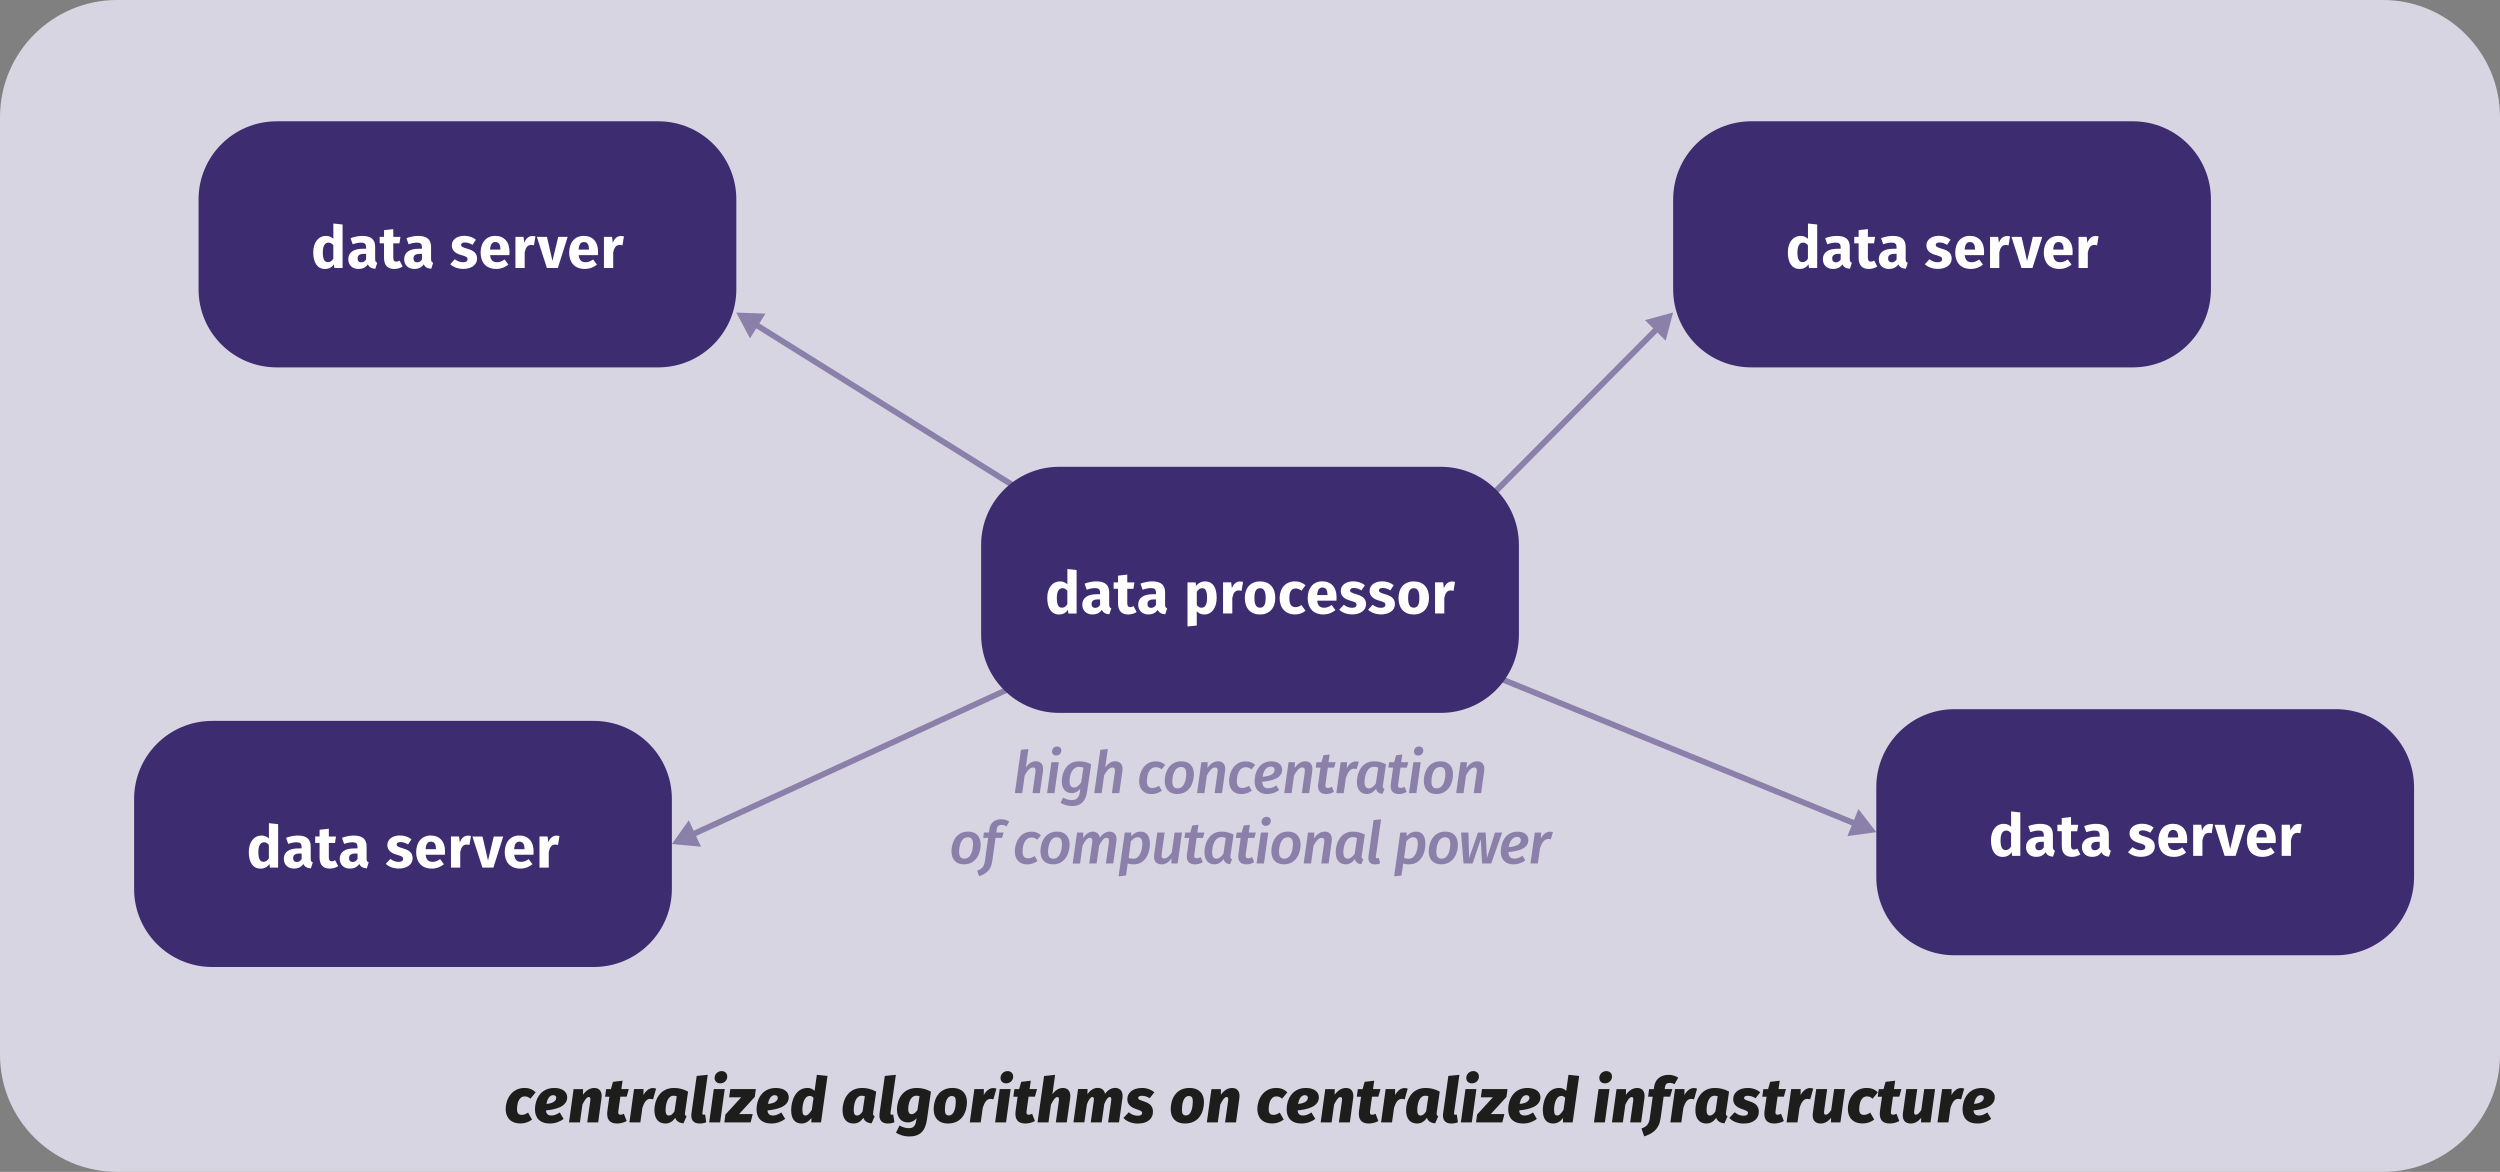 <?xml version="1.0" encoding="utf-8"?>
<!DOCTYPE svg PUBLIC "-//W3C//DTD SVG 1.1//EN" "http://www.w3.org/Graphics/SVG/1.1/DTD/svg11.dtd">
<svg version="1.1" xmlns="http://www.w3.org/2000/svg" width="640" height="300">
<rect width="100%" height="100%" fill="#808080" stroke="none"/>
<g>
	<path fill="#D8D5E2" d="M0,270c0,16.57,13.43,30,30,30h580c16.57,0,30-13.43,30-30V30c0-16.57-13.43-30-30-30H30
		C13.43,0,0,13.43,0,30V270z"/>
</g>
<g>
	<path fill="#1D1D1B" d="M137.12,279.65l-1.34,1.62c-0.46-0.43-0.91-0.59-1.44-0.59c-1.6,0-1.98,1.95-1.98,3.31
		c0,1.11,0.5,1.42,1.23,1.42c0.56,0,0.99-0.21,1.6-0.58l1.01,1.79c-0.85,0.62-1.81,0.99-2.99,0.99c-2.4,0-3.76-1.46-3.76-3.71
		c0-2.21,1.34-5.39,4.88-5.39C135.46,278.51,136.42,278.91,137.12,279.65z"/>
	<path fill="#1D1D1B" d="M139.76,284.26c0.06,0.99,0.64,1.31,1.39,1.31c0.72,0,1.34-0.26,2.15-0.78l0.99,1.66
		c-0.94,0.67-2.11,1.17-3.51,1.17c-2.61,0-3.83-1.47-3.83-3.63c0-2.32,1.26-5.47,4.95-5.47c2.15,0,3.3,1.04,3.3,2.38
		C145.2,283.28,142.34,284.02,139.76,284.26z M142.39,281.08c0-0.4-0.18-0.72-0.77-0.72c-1.02,0-1.52,1.12-1.74,2.24
		C141.91,282.47,142.39,281.57,142.39,281.08z"/>
	<path fill="#1D1D1B" d="M153.99,281.11l-0.86,6.23h-2.8l0.78-5.54c0.11-0.77-0.08-0.96-0.38-0.96c-0.51,0-1.06,0.74-1.63,1.94
		l-0.64,4.56h-2.8l1.18-8.53h2.43l-0.02,1.46c0.69-1.06,1.76-1.75,2.88-1.75C153.47,278.51,154.21,279.47,153.99,281.11z"/>
	<path fill="#1D1D1B" d="M159.71,285.12l0.72,1.86c-0.74,0.43-1.71,0.64-2.46,0.64c-1.98,0-2.77-1.15-2.48-3.28l0.51-3.58h-1.09
		l0.26-1.95h1.22l0.53-1.86l2.45-0.29l-0.3,2.14h1.9l-0.54,1.95h-1.62l-0.5,3.58c-0.13,0.82,0.08,1.04,0.51,1.04
		C159.11,285.38,159.39,285.3,159.71,285.12z"/>
	<path fill="#1D1D1B" d="M167.96,278.69l-0.78,2.75c-0.27-0.08-0.48-0.13-0.74-0.13c-1.04,0-1.55,1.01-1.98,2.26l-0.53,3.76h-2.8
		l1.18-8.53h2.43l-0.02,1.55c0.56-1.12,1.52-1.81,2.38-1.81C167.46,278.55,167.7,278.59,167.96,278.69z"/>
	<path fill="#1D1D1B" d="M176.15,279.46l-0.77,5.28c-0.02,0.14-0.03,0.26-0.03,0.37c0,0.37,0.13,0.53,0.42,0.64l-0.8,1.82
		c-0.98-0.06-1.82-0.5-2.11-1.41c-0.58,0.85-1.38,1.46-2.51,1.46c-1.87,0-2.82-1.33-2.82-3.42c0-2.46,1.31-5.68,4.99-5.68
		C173.68,278.51,174.98,278.79,176.15,279.46z M170.4,284.2c0,1.12,0.38,1.38,0.85,1.38c0.5,0,0.98-0.38,1.41-1.07l0.58-3.87
		c-0.29-0.1-0.5-0.13-0.82-0.13C170.91,280.5,170.4,282.61,170.4,284.2z"/>
	<path fill="#1D1D1B" d="M179.82,284.8c-0.06,0.46,0.08,0.58,0.32,0.58c0.11,0,0.24-0.03,0.37-0.06l0.29,1.98
		c-0.46,0.21-1.12,0.32-1.71,0.32c-1.54,0-2.32-0.91-2.08-2.62l1.34-9.56l2.83-0.29L179.82,284.8z"/>
	<path fill="#1D1D1B" d="M184.35,287.33h-2.8l1.18-8.53h2.8L184.35,287.33z M186.16,275.84c-0.11,0.85-0.86,1.5-1.79,1.5
		c-0.96,0-1.54-0.7-1.42-1.62c0.13-0.86,0.86-1.52,1.79-1.52C185.71,274.21,186.27,274.91,186.16,275.84z"/>
	<path fill="#1D1D1B" d="M193.23,280.8l-4.02,4.4h3.49l-0.54,2.13h-6.72l0.26-2l4.05-4.42h-3.09l0.3-2.11h6.53L193.23,280.8z"/>
	<path fill="#1D1D1B" d="M196.48,284.26c0.06,0.99,0.64,1.31,1.39,1.31c0.72,0,1.34-0.26,2.15-0.78l0.99,1.66
		c-0.94,0.67-2.11,1.17-3.51,1.17c-2.61,0-3.83-1.47-3.83-3.63c0-2.32,1.26-5.47,4.95-5.47c2.15,0,3.3,1.04,3.3,2.38
		C201.92,283.28,199.06,284.02,196.48,284.26z M199.1,281.08c0-0.4-0.18-0.72-0.77-0.72c-1.02,0-1.52,1.12-1.74,2.24
		C198.62,282.47,199.1,281.57,199.1,281.08z"/>
	<path fill="#1D1D1B" d="M211.84,275.44l-1.66,11.89h-2.48l0.02-1.15c-0.53,0.75-1.34,1.44-2.51,1.44c-1.82,0-2.67-1.3-2.67-3.44
		c0-2.35,1.09-5.67,4.21-5.67c0.7,0,1.34,0.29,1.78,0.75l0.58-4.11L211.84,275.44z M205.41,284.18c0,1.12,0.35,1.39,0.8,1.39
		c0.61,0,1.17-0.72,1.62-1.46l0.43-3.04c-0.27-0.35-0.54-0.51-0.99-0.51C205.81,280.56,205.41,282.84,205.41,284.18z"/>
	<path fill="#1D1D1B" d="M224.31,279.46l-0.77,5.28c-0.02,0.14-0.03,0.26-0.03,0.37c0,0.37,0.13,0.53,0.42,0.64l-0.8,1.82
		c-0.98-0.06-1.82-0.5-2.11-1.41c-0.58,0.85-1.38,1.46-2.51,1.46c-1.87,0-2.82-1.33-2.82-3.42c0-2.46,1.31-5.68,4.99-5.68
		C221.84,278.51,223.14,278.79,224.31,279.46z M218.56,284.2c0,1.12,0.38,1.38,0.85,1.38c0.5,0,0.98-0.38,1.41-1.07l0.58-3.87
		c-0.29-0.1-0.5-0.13-0.82-0.13C219.07,280.5,218.56,282.61,218.56,284.2z"/>
	<path fill="#1D1D1B" d="M227.98,284.8c-0.06,0.46,0.08,0.58,0.32,0.58c0.11,0,0.24-0.03,0.37-0.06l0.29,1.98
		c-0.46,0.21-1.12,0.32-1.71,0.32c-1.54,0-2.32-0.91-2.08-2.62l1.34-9.56l2.83-0.29L227.98,284.8z"/>
	<path fill="#1D1D1B" d="M238.32,279.46l-1.01,7.09c-0.45,3.07-1.78,4.39-4.67,4.39c-1.06,0-2.32-0.37-3.27-0.98l0.91-1.82
		c0.88,0.48,1.65,0.67,2.34,0.67c0.86,0,1.68-0.26,1.9-1.78l0.13-0.75c-0.54,0.62-1.3,1.06-2.21,1.06c-1.86,0-2.82-1.36-2.82-3.35
		c0-2.3,1.31-5.47,5.06-5.47C235.86,278.51,237.15,278.79,238.32,279.46z M232.51,283.91c0,1.07,0.43,1.33,0.88,1.33
		c0.53,0,1.02-0.42,1.47-1.04l0.54-3.57c-0.29-0.1-0.5-0.13-0.8-0.13C233.02,280.5,232.51,282.56,232.51,283.91z"/>
	<path fill="#1D1D1B" d="M247.54,282.16c-0.02,2.45-1.2,5.46-4.87,5.46c-2.31,0-3.65-1.36-3.65-3.65c0-2.46,1.2-5.46,4.85-5.46
		C246.19,278.51,247.55,279.92,247.54,282.16z M241.89,284.13c0,1.02,0.32,1.42,1.01,1.42c1.52,0,1.76-2.35,1.78-3.55
		c0.02-1.01-0.32-1.42-1.01-1.42C242.14,280.58,241.89,282.93,241.89,284.13z"/>
	<path fill="#1D1D1B" d="M255.09,278.69l-0.78,2.75c-0.27-0.08-0.48-0.13-0.74-0.13c-1.04,0-1.55,1.01-1.98,2.26l-0.53,3.76h-2.8
		l1.18-8.53h2.43l-0.02,1.55c0.56-1.12,1.52-1.81,2.38-1.81C254.59,278.55,254.83,278.59,255.09,278.69z"/>
	<path fill="#1D1D1B" d="M257.55,287.33h-2.8l1.18-8.53h2.8L257.55,287.33z M259.36,275.84c-0.11,0.85-0.86,1.5-1.79,1.5
		c-0.96,0-1.54-0.7-1.42-1.62c0.13-0.86,0.86-1.52,1.79-1.52C258.91,274.21,259.47,274.91,259.36,275.84z"/>
	<path fill="#1D1D1B" d="M264.22,285.12l0.72,1.86c-0.74,0.43-1.71,0.64-2.46,0.64c-1.98,0-2.77-1.15-2.48-3.28l0.51-3.58h-1.09
		l0.26-1.95h1.22l0.53-1.86l2.45-0.29l-0.3,2.14h1.9l-0.54,1.95h-1.62l-0.5,3.58c-0.13,0.82,0.08,1.04,0.51,1.04
		C263.62,285.38,263.9,285.3,264.22,285.12z"/>
	<path fill="#1D1D1B" d="M273.97,281.11l-0.88,6.23h-2.8l0.78-5.54c0.11-0.77-0.08-0.96-0.37-0.96c-0.53,0-1.06,0.74-1.65,1.94
		l-0.64,4.56h-2.8l1.67-11.89l2.83-0.29l-0.7,5.03c0.58-0.99,1.6-1.67,2.69-1.67C273.44,278.51,274.19,279.47,273.97,281.11z"/>
	<path fill="#1D1D1B" d="M287.35,281.09l-0.88,6.24h-2.79l0.78-5.54c0.11-0.78-0.08-0.96-0.35-0.96c-0.48,0-0.96,0.69-1.42,1.81
		l-0.66,4.69h-2.8l0.78-5.54c0.11-0.78-0.1-0.96-0.38-0.96c-0.43,0-0.96,0.72-1.39,1.9l-0.64,4.59h-2.8l1.18-8.53h2.43l-0.02,1.33
		c0.66-1.01,1.6-1.62,2.62-1.62c1.01,0,1.7,0.54,1.87,1.52c0.66-0.93,1.63-1.52,2.58-1.52
		C286.82,278.51,287.57,279.47,287.35,281.09z"/>
	<path fill="#1D1D1B" d="M295.52,279.62l-1.2,1.52c-0.61-0.4-1.34-0.62-1.98-0.62c-0.67,0-0.96,0.22-0.96,0.56
		c0,0.37,0.27,0.48,1.62,0.93c1.39,0.46,2.16,1.25,2.16,2.59c0,1.49-1.02,3.03-3.91,3.03c-1.52,0-2.9-0.59-3.65-1.44l1.38-1.46
		c0.56,0.5,1.31,0.9,2.29,0.9c0.69,0,1.12-0.26,1.12-0.69c0-0.45-0.3-0.59-1.65-1.06c-1.42-0.5-2.14-1.23-2.14-2.53
		c0-1.54,1.33-2.83,3.73-2.83C293.62,278.51,294.74,278.96,295.52,279.62z"/>
	<path fill="#1D1D1B" d="M308.22,282.16c-0.02,2.45-1.2,5.46-4.87,5.46c-2.3,0-3.65-1.36-3.65-3.65c0-2.46,1.2-5.46,4.85-5.46
		C306.88,278.51,308.24,279.92,308.22,282.16z M302.57,284.13c0,1.02,0.32,1.42,1.01,1.42c1.52,0,1.76-2.35,1.78-3.55
		c0.02-1.01-0.32-1.42-1.01-1.42C302.83,280.58,302.57,282.93,302.57,284.13z"/>
	<path fill="#1D1D1B" d="M317.28,281.11l-0.86,6.23h-2.8l0.78-5.54c0.11-0.77-0.08-0.96-0.38-0.96c-0.51,0-1.06,0.74-1.63,1.94
		l-0.64,4.56h-2.8l1.18-8.53h2.43l-0.02,1.46c0.69-1.06,1.76-1.75,2.88-1.75C316.77,278.51,317.5,279.47,317.28,281.11z"/>
	<path fill="#1D1D1B" d="M329.55,279.65l-1.34,1.62c-0.46-0.43-0.91-0.59-1.44-0.59c-1.6,0-1.98,1.95-1.98,3.31
		c0,1.11,0.5,1.42,1.23,1.42c0.56,0,0.99-0.21,1.6-0.58l1.01,1.79c-0.85,0.62-1.81,0.99-2.99,0.99c-2.4,0-3.76-1.46-3.76-3.71
		c0-2.21,1.34-5.39,4.88-5.39C327.89,278.51,328.85,278.91,329.55,279.65z"/>
	<path fill="#1D1D1B" d="M332.19,284.26c0.06,0.99,0.64,1.31,1.39,1.31c0.72,0,1.34-0.26,2.15-0.78l0.99,1.66
		c-0.94,0.67-2.11,1.17-3.51,1.17c-2.61,0-3.83-1.47-3.83-3.63c0-2.32,1.26-5.47,4.95-5.47c2.14,0,3.3,1.04,3.3,2.38
		C337.63,283.28,334.77,284.02,332.19,284.26z M334.81,281.08c0-0.4-0.18-0.72-0.77-0.72c-1.02,0-1.52,1.12-1.74,2.24
		C334.33,282.47,334.81,281.57,334.81,281.08z"/>
	<path fill="#1D1D1B" d="M346.42,281.11l-0.86,6.23h-2.8l0.78-5.54c0.11-0.77-0.08-0.96-0.38-0.96c-0.51,0-1.06,0.74-1.63,1.94
		l-0.64,4.56h-2.8l1.18-8.53h2.43l-0.02,1.46c0.69-1.06,1.76-1.75,2.88-1.75C345.9,278.51,346.64,279.47,346.42,281.11z"/>
	<path fill="#1D1D1B" d="M352.14,285.12l0.72,1.86c-0.74,0.43-1.71,0.64-2.46,0.64c-1.98,0-2.77-1.15-2.48-3.28l0.51-3.58h-1.09
		l0.26-1.95h1.22l0.53-1.86l2.45-0.29l-0.3,2.14h1.9l-0.54,1.95h-1.62l-0.5,3.58c-0.13,0.82,0.08,1.04,0.51,1.04
		C351.53,285.38,351.82,285.3,352.14,285.12z"/>
	<path fill="#1D1D1B" d="M360.38,278.69l-0.78,2.75c-0.27-0.08-0.48-0.13-0.74-0.13c-1.04,0-1.55,1.01-1.98,2.26l-0.53,3.76h-2.8
		l1.18-8.53h2.43l-0.02,1.55c0.56-1.12,1.52-1.81,2.39-1.81C359.89,278.55,360.13,278.59,360.38,278.69z"/>
	<path fill="#1D1D1B" d="M368.58,279.46l-0.77,5.28c-0.02,0.14-0.03,0.26-0.03,0.37c0,0.37,0.13,0.53,0.42,0.64l-0.8,1.82
		c-0.98-0.06-1.83-0.5-2.11-1.41c-0.58,0.85-1.38,1.46-2.51,1.46c-1.87,0-2.82-1.33-2.82-3.42c0-2.46,1.31-5.68,4.99-5.68
		C366.11,278.51,367.41,278.79,368.58,279.46z M362.83,284.2c0,1.12,0.38,1.38,0.85,1.38c0.5,0,0.98-0.38,1.41-1.07l0.58-3.87
		c-0.29-0.1-0.5-0.13-0.82-0.13C363.34,280.5,362.83,282.61,362.83,284.2z"/>
	<path fill="#1D1D1B" d="M372.25,284.8c-0.06,0.46,0.08,0.58,0.32,0.58c0.11,0,0.24-0.03,0.37-0.06l0.29,1.98
		c-0.46,0.21-1.12,0.32-1.71,0.32c-1.54,0-2.32-0.91-2.08-2.62l1.34-9.56l2.83-0.29L372.25,284.8z"/>
	<path fill="#1D1D1B" d="M376.78,287.33h-2.8l1.18-8.53h2.8L376.78,287.33z M378.59,275.84c-0.11,0.85-0.86,1.5-1.79,1.5
		c-0.96,0-1.54-0.7-1.42-1.62c0.13-0.86,0.87-1.52,1.79-1.52C378.14,274.21,378.7,274.91,378.59,275.84z"/>
	<path fill="#1D1D1B" d="M385.66,280.8l-4.02,4.4h3.49l-0.54,2.13h-6.72l0.26-2l4.05-4.42h-3.09l0.3-2.11h6.53L385.66,280.8z"/>
	<path fill="#1D1D1B" d="M388.91,284.26c0.06,0.99,0.64,1.31,1.39,1.31c0.72,0,1.34-0.26,2.15-0.78l0.99,1.66
		c-0.94,0.67-2.11,1.17-3.51,1.17c-2.61,0-3.83-1.47-3.83-3.63c0-2.32,1.26-5.47,4.95-5.47c2.14,0,3.3,1.04,3.3,2.38
		C394.35,283.28,391.49,284.02,388.91,284.26z M391.53,281.08c0-0.4-0.18-0.72-0.77-0.72c-1.02,0-1.52,1.12-1.74,2.24
		C391.05,282.47,391.53,281.57,391.53,281.08z"/>
	<path fill="#1D1D1B" d="M404.27,275.44l-1.67,11.89h-2.48l0.02-1.15c-0.53,0.75-1.34,1.44-2.51,1.44c-1.83,0-2.67-1.3-2.67-3.44
		c0-2.35,1.09-5.67,4.21-5.67c0.7,0,1.34,0.29,1.78,0.75l0.58-4.11L404.27,275.44z M397.84,284.18c0,1.12,0.35,1.39,0.8,1.39
		c0.61,0,1.17-0.72,1.62-1.46l0.43-3.04c-0.27-0.35-0.54-0.51-0.99-0.51C398.24,280.56,397.84,282.84,397.84,284.18z"/>
	<path fill="#1D1D1B" d="M410.85,287.33h-2.8l1.18-8.53h2.8L410.85,287.33z M412.65,275.84c-0.11,0.85-0.86,1.5-1.79,1.5
		c-0.96,0-1.54-0.7-1.42-1.62c0.13-0.86,0.87-1.52,1.79-1.52C412.21,274.21,412.77,274.91,412.65,275.84z"/>
	<path fill="#1D1D1B" d="M420.98,281.11l-0.86,6.23h-2.8l0.78-5.54c0.11-0.77-0.08-0.96-0.38-0.96c-0.51,0-1.06,0.74-1.63,1.94
		l-0.64,4.56h-2.8l1.18-8.53h2.43l-0.02,1.46c0.69-1.06,1.76-1.75,2.88-1.75C420.46,278.51,421.2,279.47,420.98,281.11z"/>
	<path fill="#1D1D1B" d="M426.22,278.34l-0.06,0.46h1.97l-0.58,1.95h-1.66l-0.77,5.51c-0.4,2.9-2.1,3.95-4.21,4.66l-0.69-2.03
		c1.23-0.45,1.89-1.02,2.1-2.5l0.77-5.63h-1.18l0.26-1.95h1.2l0.1-0.64c0.22-1.7,1.49-3.01,3.68-3.01c1.07,0,1.92,0.34,2.48,0.72
		l-0.96,1.68c-0.43-0.26-0.91-0.34-1.26-0.34C426.72,277.22,426.33,277.54,426.22,278.34z"/>
	<path fill="#1D1D1B" d="M434.45,278.69l-0.78,2.75c-0.27-0.08-0.48-0.13-0.74-0.13c-1.04,0-1.55,1.01-1.98,2.26l-0.53,3.76h-2.8
		l1.18-8.53h2.43l-0.02,1.55c0.56-1.12,1.52-1.81,2.39-1.81C433.95,278.55,434.19,278.59,434.45,278.69z"/>
	<path fill="#1D1D1B" d="M442.64,279.46l-0.77,5.28c-0.02,0.14-0.03,0.26-0.03,0.37c0,0.37,0.13,0.53,0.42,0.64l-0.8,1.82
		c-0.98-0.06-1.83-0.5-2.11-1.41c-0.58,0.85-1.38,1.46-2.51,1.46c-1.87,0-2.82-1.33-2.82-3.42c0-2.46,1.31-5.68,4.99-5.68
		C440.17,278.51,441.47,278.79,442.64,279.46z M436.89,284.2c0,1.12,0.38,1.38,0.85,1.38c0.5,0,0.98-0.38,1.41-1.07l0.58-3.87
		c-0.29-0.1-0.5-0.13-0.82-0.13C437.4,280.5,436.89,282.61,436.89,284.2z"/>
	<path fill="#1D1D1B" d="M450.62,279.62l-1.2,1.52c-0.61-0.4-1.34-0.62-1.98-0.62c-0.67,0-0.96,0.22-0.96,0.56
		c0,0.37,0.27,0.48,1.62,0.93c1.39,0.46,2.16,1.25,2.16,2.59c0,1.49-1.02,3.03-3.91,3.03c-1.52,0-2.9-0.59-3.65-1.44l1.38-1.46
		c0.56,0.5,1.31,0.9,2.29,0.9c0.69,0,1.12-0.26,1.12-0.69c0-0.45-0.3-0.59-1.65-1.06c-1.42-0.5-2.14-1.23-2.14-2.53
		c0-1.54,1.33-2.83,3.73-2.83C448.72,278.51,449.84,278.96,450.62,279.62z"/>
	<path fill="#1D1D1B" d="M455.95,285.12l0.72,1.86c-0.74,0.43-1.71,0.64-2.46,0.64c-1.98,0-2.77-1.15-2.48-3.28l0.51-3.58h-1.09
		l0.26-1.95h1.22l0.53-1.86l2.45-0.29l-0.3,2.14h1.9l-0.54,1.95h-1.62l-0.5,3.58c-0.13,0.82,0.08,1.04,0.51,1.04
		C455.34,285.38,455.63,285.3,455.95,285.12z"/>
	<path fill="#1D1D1B" d="M464.19,278.69l-0.78,2.75c-0.27-0.08-0.48-0.13-0.74-0.13c-1.04,0-1.55,1.01-1.98,2.26l-0.53,3.76h-2.8
		l1.18-8.53h2.43l-0.02,1.55c0.56-1.12,1.52-1.81,2.39-1.81C463.69,278.55,463.93,278.59,464.19,278.69z"/>
	<path fill="#1D1D1B" d="M471.15,287.33h-2.43l0.05-1.17c-0.72,0.88-1.6,1.46-2.66,1.46c-1.63,0-2.24-1.07-2.02-2.71l0.86-6.11h2.8
		l-0.77,5.6c-0.11,0.77,0.08,0.96,0.45,0.96c0.46,0,0.94-0.53,1.36-1.2l0.75-5.36h2.79L471.15,287.33z"/>
	<path fill="#1D1D1B" d="M480.72,279.65l-1.34,1.62c-0.46-0.43-0.91-0.59-1.44-0.59c-1.6,0-1.98,1.95-1.98,3.31
		c0,1.11,0.5,1.42,1.23,1.42c0.56,0,0.99-0.21,1.6-0.58l1.01,1.79c-0.85,0.62-1.81,0.99-2.99,0.99c-2.4,0-3.76-1.46-3.76-3.71
		c0-2.21,1.34-5.39,4.88-5.39C479.05,278.51,480.01,278.91,480.72,279.65z"/>
	<path fill="#1D1D1B" d="M485.5,285.12l0.72,1.86c-0.74,0.43-1.71,0.64-2.46,0.64c-1.98,0-2.77-1.15-2.48-3.28l0.51-3.58h-1.09
		l0.26-1.95h1.22l0.53-1.86l2.45-0.29l-0.3,2.14h1.9l-0.54,1.95h-1.62l-0.5,3.58c-0.13,0.82,0.08,1.04,0.51,1.04
		C484.89,285.38,485.18,285.3,485.5,285.12z"/>
	<path fill="#1D1D1B" d="M494.21,287.33h-2.43l0.05-1.17c-0.72,0.88-1.6,1.46-2.66,1.46c-1.63,0-2.24-1.07-2.02-2.71l0.86-6.11h2.8
		l-0.77,5.6c-0.11,0.77,0.08,0.96,0.45,0.96c0.46,0,0.94-0.53,1.36-1.2l0.75-5.36h2.78L494.21,287.33z"/>
	<path fill="#1D1D1B" d="M502.83,278.69l-0.78,2.75c-0.27-0.08-0.48-0.13-0.74-0.13c-1.04,0-1.55,1.01-1.98,2.26l-0.53,3.76h-2.8
		l1.18-8.53h2.43l-0.02,1.55c0.56-1.12,1.52-1.81,2.39-1.81C502.33,278.55,502.57,278.59,502.83,278.69z"/>
	<path fill="#1D1D1B" d="M505.23,284.26c0.06,0.99,0.64,1.31,1.39,1.31c0.72,0,1.34-0.26,2.14-0.78l0.99,1.66
		c-0.94,0.67-2.11,1.17-3.51,1.17c-2.61,0-3.83-1.47-3.83-3.63c0-2.32,1.26-5.47,4.95-5.47c2.14,0,3.3,1.04,3.3,2.38
		C510.67,283.28,507.8,284.02,505.23,284.26z M507.85,281.08c0-0.4-0.18-0.72-0.77-0.72c-1.02,0-1.52,1.12-1.74,2.24
		C507.37,282.47,507.85,281.57,507.85,281.08z"/>
</g>
<g id="incompatible_server_1_">
</g>
<g id="incompatible_server_2_">
</g>
<g id="incompatible_server">
</g>
<g>
	<g>
		<line fill="none" stroke="#8B80A9" stroke-width="1.5" stroke-miterlimit="10" x1="265.33" y1="128" x2="193.06" y2="82.85"/>
		<g>
			<polygon fill="#8B80A9" points="195.96,80.28 188.49,80.02 192,86.62 			"/>
		</g>
	</g>
</g>
<g>
	<g>
		<line fill="none" stroke="#8B80A9" stroke-width="1.5" stroke-miterlimit="10" x1="267" y1="172.33" x2="176.89" y2="213.8"/>
		<g>
			<polygon fill="#8B80A9" points="176.33,209.97 172.01,216.07 179.46,216.76 			"/>
		</g>
	</g>
</g>
<g>
	<g>
		<line fill="none" stroke="#8B80A9" stroke-width="1.5" stroke-miterlimit="10" x1="380.67" y1="172.33" x2="475.35" y2="211.02"/>
		<g>
			<polygon fill="#8B80A9" points="472.93,214.04 480.34,213.03 475.76,207.12 			"/>
		</g>
	</g>
</g>
<g>
	<g>
		<line fill="none" stroke="#8B80A9" stroke-width="1.5" stroke-miterlimit="10" x1="380.67" y1="128" x2="424.54" y2="83.82"/>
		<g>
			<polygon fill="#8B80A9" points="426.41,87.22 428.32,79.99 421.1,81.95 			"/>
		</g>
	</g>
</g>
<g>
	<path fill="#3D2C70" d="M50.83,74.05c0,11.05,8.95,20,20,20h97.67c11.05,0,20-8.95,20-20v-23c0-11.05-8.95-20-20-20H70.83
		c-11.05,0-20,8.95-20,20V74.05z"/>
</g>
<g>
	<path fill="#FFFFFF" d="M87.7,57.47V68.6h-2.1l-0.12-0.93c-0.45,0.66-1.18,1.19-2.26,1.19c-2.03,0-3.03-1.68-3.03-4.26
		c0-2.46,1.25-4.21,3.3-4.21c0.72,0,1.37,0.29,1.85,0.75v-3.92L87.7,57.47z M85.33,66.23v-3.45c-0.36-0.42-0.72-0.67-1.23-0.67
		c-0.85,0-1.46,0.72-1.46,2.5c0,1.98,0.54,2.5,1.32,2.5C84.52,67.12,84.96,66.82,85.33,66.23z"/>
	<path fill="#FFFFFF" d="M96.58,67.27l-0.5,1.54c-0.93-0.08-1.54-0.36-1.92-1.14c-0.57,0.87-1.46,1.19-2.4,1.19
		c-1.59,0-2.6-1.03-2.6-2.49c0-1.74,1.32-2.69,3.74-2.69h0.81v-0.34c0-0.95-0.38-1.23-1.35-1.23c-0.51,0-1.29,0.15-2.08,0.42
		l-0.54-1.56c1-0.38,2.1-0.58,3-0.58c2.31,0,3.3,0.98,3.3,2.82v3.09C96.04,66.91,96.21,67.13,96.58,67.27z M93.72,66.41v-1.42h-0.58
		c-1.08,0-1.6,0.38-1.6,1.17c0,0.63,0.34,1,0.93,1C93,67.16,93.43,66.88,93.72,66.41z"/>
	<path fill="#FFFFFF" d="M103.08,68.23c-0.6,0.42-1.44,0.63-2.16,0.63c-1.75-0.01-2.61-1-2.61-2.88v-3.69h-1.12v-1.65h1.12v-1.72
		l2.37-0.27v1.99h1.83l-0.25,1.65h-1.58v3.66c0,0.76,0.26,1.03,0.75,1.03c0.27,0,0.54-0.07,0.86-0.27L103.08,68.23z"/>
	<path fill="#FFFFFF" d="M110.89,67.27l-0.5,1.54c-0.93-0.08-1.54-0.36-1.92-1.14c-0.57,0.87-1.46,1.19-2.4,1.19
		c-1.59,0-2.6-1.03-2.6-2.49c0-1.74,1.32-2.69,3.74-2.69h0.81v-0.34c0-0.95-0.38-1.23-1.35-1.23c-0.51,0-1.29,0.15-2.08,0.42
		l-0.54-1.56c1-0.38,2.1-0.58,3-0.58c2.31,0,3.3,0.98,3.3,2.82v3.09C110.35,66.91,110.52,67.13,110.89,67.27z M108.03,66.41v-1.42
		h-0.58c-1.08,0-1.6,0.38-1.6,1.17c0,0.63,0.34,1,0.93,1C107.31,67.16,107.74,66.88,108.03,66.41z"/>
	<path fill="#FFFFFF" d="M121.83,61.36l-0.87,1.33c-0.62-0.39-1.28-0.62-1.96-0.62c-0.65,0-0.96,0.24-0.96,0.6
		c0,0.42,0.21,0.6,1.63,1.02c1.58,0.45,2.46,1.11,2.46,2.53c0,1.65-1.56,2.62-3.54,2.62c-1.38,0-2.55-0.48-3.33-1.19l1.16-1.29
		c0.6,0.46,1.33,0.78,2.11,0.78c0.72,0,1.16-0.27,1.16-0.75c0-0.54-0.24-0.71-1.68-1.11c-1.58-0.45-2.35-1.26-2.35-2.49
		c0-1.37,1.24-2.43,3.25-2.43C120.06,60.38,121.09,60.76,121.83,61.36z"/>
	<path fill="#FFFFFF" d="M130.39,65.32h-4.92c0.15,1.42,0.82,1.81,1.8,1.81c0.64,0,1.21-0.23,1.9-0.71l0.98,1.32
		c-0.79,0.63-1.82,1.11-3.11,1.11c-2.65,0-4-1.71-4-4.2c0-2.38,1.31-4.27,3.72-4.27c2.28,0,3.67,1.5,3.67,4.08
		C130.44,64.72,130.42,65.08,130.39,65.32z M128.11,63.79c-0.01-1.08-0.34-1.83-1.29-1.83c-0.79,0-1.25,0.49-1.37,1.93h2.66V63.79z"
		/>
	<path fill="#FFFFFF" d="M137.07,60.52l-0.38,2.29c-0.25-0.06-0.45-0.1-0.72-0.1c-0.98,0-1.4,0.72-1.65,1.92v3.97h-2.37v-7.96h2.07
		l0.2,1.53c0.36-1.1,1.14-1.75,2.05-1.75C136.57,60.41,136.81,60.44,137.07,60.52z"/>
	<path fill="#FFFFFF" d="M142.81,68.6h-2.81l-2.56-7.96h2.58l1.41,6.17l1.47-6.17h2.42L142.81,68.6z"/>
	<path fill="#FFFFFF" d="M153.06,65.32h-4.92c0.15,1.42,0.82,1.81,1.8,1.81c0.64,0,1.21-0.23,1.9-0.71l0.98,1.32
		c-0.79,0.63-1.82,1.11-3.11,1.11c-2.65,0-4-1.71-4-4.2c0-2.38,1.3-4.27,3.72-4.27c2.28,0,3.67,1.5,3.67,4.08
		C153.1,64.72,153.08,65.08,153.06,65.32z M150.78,63.79c-0.01-1.08-0.34-1.83-1.29-1.83c-0.79,0-1.25,0.49-1.37,1.93h2.66V63.79z"
		/>
	<path fill="#FFFFFF" d="M159.73,60.52l-0.38,2.29c-0.25-0.06-0.45-0.1-0.72-0.1c-0.98,0-1.4,0.72-1.65,1.92v3.97h-2.37v-7.96h2.07
		l0.2,1.53c0.36-1.1,1.14-1.75,2.05-1.75C159.24,60.41,159.48,60.44,159.73,60.52z"/>
</g>
<g>
	<path fill="#3D2C70" d="M251.17,162.5c0,11.05,8.95,20,20,20h97.67c11.05,0,20-8.95,20-20v-23c0-11.05-8.95-20-20-20h-97.67
		c-11.05,0-20,8.95-20,20V162.5z"/>
</g>
<g>
	<path fill="#FFFFFF" d="M275.61,145.93v11.13h-2.1l-0.12-0.93c-0.45,0.66-1.18,1.18-2.26,1.18c-2.03,0-3.03-1.68-3.03-4.26
		c0-2.46,1.25-4.21,3.3-4.21c0.72,0,1.37,0.29,1.85,0.75v-3.92L275.61,145.93z M273.24,154.69v-3.45c-0.36-0.42-0.72-0.67-1.23-0.67
		c-0.85,0-1.46,0.72-1.46,2.5c0,1.98,0.54,2.5,1.32,2.5C272.43,155.57,272.86,155.27,273.24,154.69z"/>
	<path fill="#FFFFFF" d="M284.49,155.72l-0.5,1.54c-0.93-0.08-1.54-0.36-1.92-1.14c-0.57,0.87-1.46,1.18-2.4,1.18
		c-1.59,0-2.6-1.03-2.6-2.49c0-1.74,1.32-2.69,3.74-2.69h0.81v-0.34c0-0.95-0.38-1.23-1.35-1.23c-0.51,0-1.29,0.15-2.08,0.42
		l-0.54-1.56c1-0.38,2.1-0.58,3-0.58c2.31,0,3.3,0.98,3.3,2.82v3.09C283.95,155.36,284.11,155.59,284.49,155.72z M281.62,154.87
		v-1.42h-0.58c-1.08,0-1.6,0.38-1.6,1.17c0,0.63,0.34,1,0.93,1C280.9,155.62,281.34,155.33,281.62,154.87z"/>
	<path fill="#FFFFFF" d="M290.98,156.68c-0.6,0.42-1.44,0.63-2.16,0.63c-1.75-0.01-2.61-1-2.61-2.88v-3.69h-1.12v-1.65h1.12v-1.72
		l2.37-0.27v1.99h1.83l-0.25,1.65h-1.58v3.66c0,0.76,0.26,1.03,0.75,1.03c0.27,0,0.54-0.07,0.86-0.27L290.98,156.68z"/>
	<path fill="#FFFFFF" d="M298.8,155.72l-0.5,1.54c-0.93-0.08-1.54-0.36-1.92-1.14c-0.57,0.87-1.46,1.18-2.4,1.18
		c-1.59,0-2.6-1.03-2.6-2.49c0-1.74,1.32-2.69,3.74-2.69h0.81v-0.34c0-0.95-0.38-1.23-1.35-1.23c-0.51,0-1.29,0.15-2.08,0.42
		l-0.54-1.56c1-0.38,2.1-0.58,3-0.58c2.31,0,3.3,0.98,3.3,2.82v3.09C298.26,155.36,298.42,155.59,298.8,155.72z M295.93,154.87
		v-1.42h-0.58c-1.08,0-1.6,0.38-1.6,1.17c0,0.63,0.34,1,0.93,1C295.21,155.62,295.65,155.33,295.93,154.87z"/>
	<path fill="#FFFFFF" d="M311.47,153.05c0,2.46-1.2,4.26-3.17,4.26c-0.78,0-1.44-0.27-1.93-0.84v3.66l-2.37,0.25v-11.29h2.08
		l0.12,0.89c0.66-0.83,1.51-1.14,2.25-1.14C310.56,148.84,311.47,150.47,311.47,153.05z M309.01,153.08c0-1.98-0.48-2.5-1.3-2.5
		c-0.51,0-0.99,0.34-1.33,0.93v3.36c0.33,0.48,0.72,0.71,1.21,0.71C308.47,155.57,309.01,154.87,309.01,153.08z"/>
	<path fill="#FFFFFF" d="M318.22,148.97l-0.38,2.29c-0.25-0.06-0.45-0.11-0.72-0.11c-0.98,0-1.4,0.72-1.65,1.92v3.97h-2.37v-7.96
		h2.07l0.2,1.53c0.36-1.09,1.14-1.75,2.05-1.75C317.73,148.87,317.97,148.9,318.22,148.97z"/>
	<path fill="#FFFFFF" d="M326.47,153.08c0,2.55-1.47,4.23-3.9,4.23c-2.42,0-3.9-1.56-3.9-4.24c0-2.55,1.47-4.23,3.9-4.23
		S326.47,150.4,326.47,153.08z M321.13,153.07c0,1.77,0.48,2.5,1.44,2.5s1.44-0.77,1.44-2.49c0-1.77-0.48-2.5-1.44-2.5
		S321.13,151.34,321.13,153.07z"/>
	<path fill="#FFFFFF" d="M334.21,149.81l-1.02,1.41c-0.51-0.39-0.97-0.57-1.51-0.57c-1.02,0-1.61,0.69-1.61,2.47
		c0,1.77,0.63,2.31,1.58,2.31c0.57,0,0.96-0.18,1.53-0.54l1.03,1.47c-0.73,0.58-1.59,0.94-2.68,0.94c-2.45,0-3.94-1.65-3.94-4.17
		c0-2.53,1.51-4.3,3.9-4.3C332.59,148.84,333.45,149.17,334.21,149.81z"/>
	<path fill="#FFFFFF" d="M342.12,153.77h-4.92c0.15,1.42,0.82,1.81,1.8,1.81c0.64,0,1.21-0.22,1.9-0.71l0.98,1.32
		c-0.79,0.63-1.82,1.11-3.11,1.11c-2.65,0-4-1.71-4-4.2c0-2.38,1.3-4.28,3.72-4.28c2.28,0,3.67,1.5,3.67,4.08
		C342.16,153.17,342.15,153.53,342.12,153.77z M339.84,152.24c-0.01-1.08-0.34-1.83-1.29-1.83c-0.79,0-1.25,0.5-1.37,1.93h2.66
		V152.24z"/>
	<path fill="#FFFFFF" d="M349.41,149.81l-0.87,1.33c-0.62-0.39-1.28-0.62-1.96-0.62c-0.65,0-0.96,0.24-0.96,0.6
		c0,0.42,0.21,0.6,1.63,1.02c1.58,0.45,2.46,1.11,2.46,2.53c0,1.65-1.56,2.62-3.54,2.62c-1.38,0-2.55-0.48-3.33-1.18l1.16-1.29
		c0.6,0.46,1.33,0.78,2.12,0.78c0.72,0,1.15-0.27,1.15-0.75c0-0.54-0.24-0.71-1.68-1.11c-1.58-0.45-2.36-1.26-2.36-2.49
		c0-1.37,1.25-2.43,3.25-2.43C347.64,148.84,348.67,149.21,349.41,149.81z"/>
	<path fill="#FFFFFF" d="M356.8,149.81l-0.87,1.33c-0.62-0.39-1.28-0.62-1.96-0.62c-0.65,0-0.96,0.24-0.96,0.6
		c0,0.42,0.21,0.6,1.63,1.02c1.58,0.45,2.46,1.11,2.46,2.53c0,1.65-1.56,2.62-3.54,2.62c-1.38,0-2.55-0.48-3.33-1.18l1.16-1.29
		c0.6,0.46,1.33,0.78,2.12,0.78c0.72,0,1.15-0.27,1.15-0.75c0-0.54-0.24-0.71-1.68-1.11c-1.58-0.45-2.36-1.26-2.36-2.49
		c0-1.37,1.25-2.43,3.25-2.43C355.03,148.84,356.07,149.21,356.8,149.81z"/>
	<path fill="#FFFFFF" d="M365.82,153.08c0,2.55-1.47,4.23-3.9,4.23c-2.42,0-3.9-1.56-3.9-4.24c0-2.55,1.47-4.23,3.9-4.23
		S365.82,150.4,365.82,153.08z M360.48,153.07c0,1.77,0.48,2.5,1.44,2.5s1.44-0.77,1.44-2.49c0-1.77-0.48-2.5-1.44-2.5
		S360.48,151.34,360.48,153.07z"/>
	<path fill="#FFFFFF" d="M372.49,148.97l-0.38,2.29c-0.25-0.06-0.45-0.11-0.72-0.11c-0.98,0-1.4,0.72-1.65,1.92v3.97h-2.37v-7.96
		h2.07l0.2,1.53c0.36-1.09,1.14-1.75,2.05-1.75C372,148.87,372.24,148.9,372.49,148.97z"/>
</g>
<g>
	<path fill="#3D2C70" d="M480.33,224.55c0,11.05,8.95,20,20,20H598c11.05,0,20-8.95,20-20v-23c0-11.05-8.95-20-20-20h-97.67
		c-11.05,0-20,8.95-20,20V224.55z"/>
</g>
<g>
	<path fill="#FFFFFF" d="M517.2,207.98v11.13h-2.1l-0.12-0.93c-0.45,0.66-1.18,1.19-2.26,1.19c-2.03,0-3.03-1.68-3.03-4.26
		c0-2.46,1.25-4.21,3.3-4.21c0.72,0,1.37,0.29,1.85,0.75v-3.92L517.2,207.98z M514.83,216.74v-3.45c-0.36-0.42-0.72-0.67-1.23-0.67
		c-0.85,0-1.46,0.72-1.46,2.5c0,1.98,0.54,2.5,1.32,2.5C514.02,217.62,514.46,217.32,514.83,216.74z"/>
	<path fill="#FFFFFF" d="M526.08,217.77l-0.5,1.54c-0.93-0.08-1.54-0.36-1.92-1.14c-0.57,0.87-1.46,1.19-2.4,1.19
		c-1.59,0-2.6-1.04-2.6-2.49c0-1.74,1.32-2.68,3.74-2.68h0.81v-0.34c0-0.95-0.38-1.23-1.35-1.23c-0.51,0-1.29,0.15-2.08,0.42
		l-0.54-1.56c1-0.38,2.1-0.58,3-0.58c2.31,0,3.3,0.97,3.3,2.82v3.09C525.54,217.41,525.71,217.64,526.08,217.77z M523.22,216.92
		v-1.42h-0.58c-1.08,0-1.6,0.38-1.6,1.17c0,0.63,0.34,1,0.93,1C522.5,217.67,522.93,217.38,523.22,216.92z"/>
	<path fill="#FFFFFF" d="M532.58,218.73c-0.6,0.42-1.44,0.63-2.16,0.63c-1.75-0.01-2.61-1-2.61-2.88v-3.69h-1.12v-1.65h1.12v-1.72
		l2.37-0.27v2h1.83l-0.25,1.65h-1.58v3.66c0,0.76,0.26,1.04,0.75,1.04c0.27,0,0.54-0.08,0.86-0.27L532.58,218.73z"/>
	<path fill="#FFFFFF" d="M540.39,217.77l-0.5,1.54c-0.93-0.08-1.54-0.36-1.92-1.14c-0.57,0.87-1.46,1.19-2.4,1.19
		c-1.59,0-2.6-1.04-2.6-2.49c0-1.74,1.32-2.68,3.74-2.68h0.81v-0.34c0-0.95-0.38-1.23-1.35-1.23c-0.51,0-1.29,0.15-2.08,0.42
		l-0.54-1.56c1-0.38,2.1-0.58,3-0.58c2.31,0,3.3,0.97,3.3,2.82v3.09C539.85,217.41,540.02,217.64,540.39,217.77z M537.53,216.92
		v-1.42h-0.58c-1.08,0-1.6,0.38-1.6,1.17c0,0.63,0.34,1,0.93,1C536.81,217.67,537.24,217.38,537.53,216.92z"/>
	<path fill="#FFFFFF" d="M551.33,211.86l-0.87,1.33c-0.62-0.39-1.28-0.62-1.96-0.62c-0.65,0-0.96,0.24-0.96,0.6
		c0,0.42,0.21,0.6,1.63,1.02c1.58,0.45,2.46,1.11,2.46,2.54c0,1.65-1.56,2.62-3.54,2.62c-1.38,0-2.55-0.48-3.33-1.19l1.16-1.29
		c0.6,0.46,1.33,0.78,2.11,0.78c0.72,0,1.16-0.27,1.16-0.75c0-0.54-0.24-0.71-1.68-1.11c-1.58-0.45-2.35-1.26-2.35-2.49
		c0-1.37,1.24-2.43,3.25-2.43C549.56,210.89,550.59,211.26,551.33,211.86z"/>
	<path fill="#FFFFFF" d="M559.89,215.82h-4.92c0.15,1.42,0.82,1.82,1.8,1.82c0.64,0,1.21-0.23,1.9-0.71l0.98,1.32
		c-0.79,0.63-1.82,1.11-3.11,1.11c-2.65,0-4-1.71-4-4.2c0-2.38,1.3-4.27,3.72-4.27c2.28,0,3.67,1.5,3.67,4.08
		C559.94,215.22,559.92,215.58,559.89,215.82z M557.61,214.29c-0.01-1.08-0.34-1.83-1.29-1.83c-0.79,0-1.25,0.49-1.37,1.93h2.66
		V214.29z"/>
	<path fill="#FFFFFF" d="M566.57,211.02l-0.38,2.29c-0.25-0.06-0.45-0.1-0.72-0.1c-0.98,0-1.4,0.72-1.65,1.92v3.97h-2.37v-7.96h2.07
		l0.2,1.53c0.36-1.1,1.14-1.75,2.05-1.75C566.07,210.92,566.31,210.95,566.57,211.02z"/>
	<path fill="#FFFFFF" d="M572.31,219.11h-2.81l-2.56-7.96h2.58l1.41,6.17l1.47-6.17h2.42L572.31,219.11z"/>
	<path fill="#FFFFFF" d="M582.56,215.82h-4.92c0.15,1.42,0.82,1.82,1.8,1.82c0.64,0,1.21-0.23,1.9-0.71l0.98,1.32
		c-0.79,0.63-1.82,1.11-3.11,1.11c-2.65,0-4-1.71-4-4.2c0-2.38,1.31-4.27,3.72-4.27c2.28,0,3.67,1.5,3.67,4.08
		C582.6,215.22,582.59,215.58,582.56,215.82z M580.28,214.29c-0.01-1.08-0.34-1.83-1.29-1.83c-0.79,0-1.25,0.49-1.37,1.93h2.66
		V214.29z"/>
	<path fill="#FFFFFF" d="M589.23,211.02l-0.38,2.29c-0.25-0.06-0.45-0.1-0.72-0.1c-0.98,0-1.4,0.72-1.65,1.92v3.97h-2.37v-7.96h2.07
		l0.2,1.53c0.36-1.1,1.14-1.75,2.05-1.75C588.74,210.92,588.98,210.95,589.23,211.02z"/>
</g>
<g>
	<path fill="#3D2C70" d="M428.33,74.05c0,11.05,8.95,20,20,20H546c11.05,0,20-8.95,20-20v-23c0-11.05-8.95-20-20-20h-97.67
		c-11.05,0-20,8.95-20,20V74.05z"/>
</g>
<g>
	<path fill="#FFFFFF" d="M465.2,57.47V68.6h-2.1l-0.12-0.93c-0.45,0.66-1.18,1.19-2.26,1.19c-2.03,0-3.03-1.68-3.03-4.26
		c0-2.46,1.25-4.21,3.3-4.21c0.72,0,1.37,0.29,1.85,0.75v-3.92L465.2,57.47z M462.83,66.23v-3.45c-0.36-0.42-0.72-0.67-1.23-0.67
		c-0.85,0-1.46,0.72-1.46,2.5c0,1.98,0.54,2.5,1.32,2.5C462.02,67.12,462.46,66.82,462.83,66.23z"/>
	<path fill="#FFFFFF" d="M474.08,67.27l-0.5,1.54c-0.93-0.08-1.54-0.36-1.92-1.14c-0.57,0.87-1.46,1.19-2.4,1.19
		c-1.59,0-2.6-1.03-2.6-2.49c0-1.74,1.32-2.69,3.74-2.69h0.81v-0.34c0-0.95-0.38-1.23-1.35-1.23c-0.51,0-1.29,0.15-2.08,0.42
		l-0.54-1.56c1-0.38,2.1-0.58,3-0.58c2.31,0,3.3,0.98,3.3,2.82v3.09C473.54,66.91,473.71,67.13,474.08,67.27z M471.22,66.41v-1.42
		h-0.58c-1.08,0-1.6,0.38-1.6,1.17c0,0.63,0.34,1,0.93,1C470.5,67.16,470.93,66.88,471.22,66.41z"/>
	<path fill="#FFFFFF" d="M480.58,68.23c-0.6,0.42-1.44,0.63-2.16,0.63c-1.75-0.01-2.61-1-2.61-2.88v-3.69h-1.12v-1.65h1.12v-1.72
		l2.37-0.27v1.99h1.83l-0.25,1.65h-1.58v3.66c0,0.76,0.26,1.03,0.75,1.03c0.27,0,0.54-0.07,0.86-0.27L480.58,68.23z"/>
	<path fill="#FFFFFF" d="M488.39,67.27l-0.5,1.54c-0.93-0.08-1.54-0.36-1.92-1.14c-0.57,0.87-1.46,1.19-2.4,1.19
		c-1.59,0-2.6-1.03-2.6-2.49c0-1.74,1.32-2.69,3.74-2.69h0.81v-0.34c0-0.95-0.38-1.23-1.35-1.23c-0.51,0-1.29,0.15-2.08,0.42
		l-0.54-1.56c1-0.38,2.1-0.58,3-0.58c2.31,0,3.3,0.98,3.3,2.82v3.09C487.85,66.91,488.02,67.13,488.39,67.27z M485.53,66.41v-1.42
		h-0.58c-1.08,0-1.6,0.38-1.6,1.17c0,0.63,0.34,1,0.93,1C484.81,67.16,485.24,66.88,485.53,66.41z"/>
	<path fill="#FFFFFF" d="M499.33,61.36l-0.87,1.33c-0.62-0.39-1.28-0.62-1.96-0.62c-0.65,0-0.96,0.24-0.96,0.6
		c0,0.42,0.21,0.6,1.63,1.02c1.58,0.45,2.46,1.11,2.46,2.53c0,1.65-1.56,2.62-3.54,2.62c-1.38,0-2.55-0.48-3.33-1.19l1.16-1.29
		c0.6,0.46,1.33,0.78,2.11,0.78c0.72,0,1.16-0.27,1.16-0.75c0-0.54-0.24-0.71-1.68-1.11c-1.58-0.45-2.35-1.26-2.35-2.49
		c0-1.37,1.24-2.43,3.25-2.43C497.56,60.38,498.59,60.76,499.33,61.36z"/>
	<path fill="#FFFFFF" d="M507.89,65.32h-4.92c0.15,1.42,0.82,1.81,1.8,1.81c0.64,0,1.21-0.23,1.9-0.71l0.98,1.32
		c-0.79,0.63-1.82,1.11-3.11,1.11c-2.65,0-4-1.71-4-4.2c0-2.38,1.31-4.27,3.72-4.27c2.28,0,3.67,1.5,3.67,4.08
		C507.94,64.72,507.92,65.08,507.89,65.32z M505.61,63.79c-0.01-1.08-0.34-1.83-1.29-1.83c-0.79,0-1.25,0.49-1.37,1.93h2.66V63.79z"
		/>
	<path fill="#FFFFFF" d="M514.57,60.52l-0.38,2.29c-0.25-0.06-0.45-0.1-0.72-0.1c-0.98,0-1.4,0.72-1.65,1.92v3.97h-2.37v-7.96h2.07
		l0.2,1.53c0.36-1.1,1.14-1.75,2.05-1.75C514.07,60.41,514.31,60.44,514.57,60.52z"/>
	<path fill="#FFFFFF" d="M520.31,68.6h-2.81l-2.56-7.96h2.58l1.41,6.17l1.47-6.17h2.42L520.31,68.6z"/>
	<path fill="#FFFFFF" d="M530.56,65.32h-4.92c0.15,1.42,0.82,1.81,1.8,1.81c0.64,0,1.21-0.23,1.9-0.71l0.98,1.32
		c-0.79,0.63-1.82,1.11-3.11,1.11c-2.65,0-4-1.71-4-4.2c0-2.38,1.3-4.27,3.72-4.27c2.28,0,3.67,1.5,3.67,4.08
		C530.6,64.72,530.59,65.08,530.56,65.32z M528.28,63.79c-0.01-1.08-0.34-1.83-1.29-1.83c-0.79,0-1.25,0.49-1.37,1.93h2.66V63.79z"
		/>
	<path fill="#FFFFFF" d="M537.23,60.52l-0.38,2.29c-0.25-0.06-0.45-0.1-0.72-0.1c-0.98,0-1.4,0.72-1.65,1.92v3.97h-2.37v-7.96h2.07
		l0.2,1.53c0.36-1.1,1.14-1.75,2.05-1.75C536.74,60.41,536.98,60.44,537.23,60.52z"/>
</g>
<g>
	<path fill="#3D2C70" d="M34.33,227.55c0,11.05,8.95,20,20,20H152c11.05,0,20-8.95,20-20v-23c0-11.05-8.95-20-20-20H54.33
		c-11.05,0-20,8.95-20,20V227.55z"/>
</g>
<g>
	<path fill="#FFFFFF" d="M71.2,210.98v11.13h-2.1l-0.12-0.93c-0.45,0.66-1.18,1.19-2.26,1.19c-2.03,0-3.03-1.68-3.03-4.26
		c0-2.46,1.25-4.21,3.3-4.21c0.72,0,1.37,0.29,1.85,0.75v-3.92L71.2,210.98z M68.83,219.74v-3.45c-0.36-0.42-0.72-0.67-1.23-0.67
		c-0.85,0-1.46,0.72-1.46,2.5c0,1.98,0.54,2.5,1.32,2.5C68.02,220.62,68.46,220.32,68.83,219.74z"/>
	<path fill="#FFFFFF" d="M80.08,220.77l-0.5,1.54c-0.93-0.08-1.54-0.36-1.92-1.14c-0.57,0.87-1.46,1.19-2.4,1.19
		c-1.59,0-2.6-1.04-2.6-2.49c0-1.74,1.32-2.68,3.74-2.68h0.81v-0.34c0-0.95-0.38-1.23-1.35-1.23c-0.51,0-1.29,0.15-2.08,0.42
		l-0.54-1.56c1-0.38,2.1-0.58,3-0.58c2.31,0,3.3,0.97,3.3,2.82v3.09C79.54,220.41,79.71,220.64,80.08,220.77z M77.22,219.92v-1.42
		h-0.58c-1.08,0-1.6,0.38-1.6,1.17c0,0.63,0.34,1,0.93,1C76.5,220.67,76.93,220.38,77.22,219.92z"/>
	<path fill="#FFFFFF" d="M86.58,221.73c-0.6,0.42-1.44,0.63-2.16,0.63c-1.75-0.01-2.61-1-2.61-2.88v-3.69h-1.12v-1.65h1.12v-1.72
		l2.37-0.27v2h1.83l-0.25,1.65h-1.58v3.66c0,0.76,0.26,1.04,0.75,1.04c0.27,0,0.54-0.08,0.86-0.27L86.58,221.73z"/>
	<path fill="#FFFFFF" d="M94.39,220.77l-0.5,1.54c-0.93-0.08-1.54-0.36-1.92-1.14c-0.57,0.87-1.46,1.19-2.4,1.19
		c-1.59,0-2.6-1.04-2.6-2.49c0-1.74,1.32-2.68,3.74-2.68h0.81v-0.34c0-0.95-0.38-1.23-1.35-1.23c-0.51,0-1.29,0.15-2.08,0.42
		l-0.54-1.56c1-0.38,2.1-0.58,3-0.58c2.31,0,3.3,0.97,3.3,2.82v3.09C93.85,220.41,94.02,220.64,94.39,220.77z M91.53,219.92v-1.42
		h-0.58c-1.08,0-1.6,0.38-1.6,1.17c0,0.63,0.34,1,0.93,1C90.81,220.67,91.24,220.38,91.53,219.92z"/>
	<path fill="#FFFFFF" d="M105.33,214.86l-0.87,1.33c-0.62-0.39-1.28-0.62-1.96-0.62c-0.65,0-0.96,0.24-0.96,0.6
		c0,0.42,0.21,0.6,1.63,1.02c1.58,0.45,2.46,1.11,2.46,2.54c0,1.65-1.56,2.62-3.54,2.62c-1.38,0-2.55-0.48-3.33-1.19l1.16-1.29
		c0.6,0.46,1.33,0.78,2.11,0.78c0.72,0,1.16-0.27,1.16-0.75c0-0.54-0.24-0.71-1.68-1.11c-1.58-0.45-2.35-1.26-2.35-2.49
		c0-1.37,1.24-2.43,3.25-2.43C103.56,213.89,104.59,214.26,105.33,214.86z"/>
	<path fill="#FFFFFF" d="M113.89,218.82h-4.92c0.15,1.42,0.82,1.82,1.8,1.82c0.64,0,1.21-0.23,1.9-0.71l0.98,1.32
		c-0.79,0.63-1.82,1.11-3.11,1.11c-2.65,0-4-1.71-4-4.2c0-2.38,1.3-4.27,3.72-4.27c2.28,0,3.67,1.5,3.67,4.08
		C113.94,218.22,113.92,218.58,113.89,218.82z M111.61,217.29c-0.01-1.08-0.34-1.83-1.29-1.83c-0.79,0-1.25,0.49-1.37,1.93h2.66
		V217.29z"/>
	<path fill="#FFFFFF" d="M120.57,214.02l-0.38,2.29c-0.25-0.06-0.45-0.1-0.72-0.1c-0.98,0-1.4,0.72-1.65,1.92v3.97h-2.37v-7.96h2.07
		l0.2,1.53c0.36-1.1,1.14-1.75,2.05-1.75C120.07,213.92,120.31,213.95,120.57,214.02z"/>
	<path fill="#FFFFFF" d="M126.31,222.11h-2.81l-2.56-7.96h2.58l1.41,6.17l1.47-6.17h2.42L126.31,222.11z"/>
	<path fill="#FFFFFF" d="M136.56,218.82h-4.92c0.15,1.42,0.82,1.82,1.8,1.82c0.64,0,1.21-0.23,1.9-0.71l0.98,1.32
		c-0.79,0.63-1.82,1.11-3.11,1.11c-2.65,0-4-1.71-4-4.2c0-2.38,1.31-4.27,3.72-4.27c2.28,0,3.67,1.5,3.67,4.08
		C136.6,218.22,136.59,218.58,136.56,218.82z M134.28,217.29c-0.01-1.08-0.34-1.83-1.29-1.83c-0.79,0-1.25,0.49-1.37,1.93h2.66
		V217.29z"/>
	<path fill="#FFFFFF" d="M143.23,214.02l-0.38,2.29c-0.25-0.06-0.45-0.1-0.72-0.1c-0.98,0-1.4,0.72-1.65,1.92v3.97h-2.37v-7.96h2.07
		l0.2,1.53c0.36-1.1,1.14-1.75,2.05-1.75C142.74,213.92,142.98,213.95,143.23,214.02z"/>
</g>
<g>
	<path fill="#8B80A9" d="M267.01,197.35l-0.81,5.7h-1.89l0.76-5.38c0.12-0.95-0.17-1.2-0.62-1.2c-0.81,0-1.54,0.92-2.13,2.04
		l-0.63,4.54h-1.89l1.56-11.1l1.91-0.2l-0.67,4.75c0.62-0.96,1.51-1.62,2.56-1.62C266.5,194.89,267.22,195.83,267.01,197.35z"/>
	<path fill="#8B80A9" d="M269.94,203.05h-1.89l1.11-7.93h1.89L269.94,203.05z M271.69,192.33c-0.09,0.63-0.61,1.09-1.3,1.09
		c-0.72,0-1.16-0.54-1.06-1.21c0.09-0.65,0.61-1.11,1.3-1.11C271.36,191.1,271.78,191.64,271.69,192.33z"/>
	<path fill="#8B80A9" d="M279.34,195.66l-1.04,6.97c-0.39,2.7-1.71,3.72-3.93,3.72c-0.96,0-2.05-0.33-2.87-0.83l0.66-1.33
		c0.63,0.36,1.41,0.63,2.16,0.63c0.94,0,1.88-0.28,2.11-2.01l0.12-0.87c-0.55,0.65-1.3,1.11-2.14,1.11c-1.7,0-2.59-1.21-2.59-3.03
		c0-2.28,1.2-5.13,4.45-5.13C277.29,194.89,278.28,195.1,279.34,195.66z M273.81,200c0,1.18,0.48,1.6,1.12,1.6
		c0.72,0,1.3-0.55,1.83-1.27l0.6-3.81c-0.38-0.15-0.66-0.21-1.09-0.21C274.48,196.3,273.81,198.34,273.81,200z"/>
	<path fill="#8B80A9" d="M287.34,197.35l-0.81,5.7h-1.89l0.76-5.38c0.12-0.95-0.17-1.2-0.62-1.2c-0.81,0-1.54,0.92-2.13,2.04
		l-0.63,4.54h-1.89l1.56-11.1l1.91-0.2l-0.67,4.75c0.62-0.96,1.51-1.62,2.56-1.62C286.83,194.89,287.55,195.83,287.34,197.35z"/>
	<path fill="#8B80A9" d="M298.3,195.84l-0.96,1.14c-0.46-0.42-0.9-0.57-1.46-0.57c-1.8,0-2.28,2.14-2.28,3.63
		c0,1.23,0.54,1.68,1.41,1.68c0.62,0,1.08-0.21,1.7-0.58l0.72,1.28c-0.79,0.55-1.65,0.87-2.62,0.87c-2.02,0-3.19-1.27-3.19-3.34
		s1.17-5.04,4.26-5.04C296.82,194.89,297.64,195.19,298.3,195.84z"/>
	<path fill="#8B80A9" d="M305.64,198.22c0,2.07-1.04,5.05-4.27,5.05c-2.06,0-3.2-1.27-3.2-3.34c0-2.1,1.05-5.04,4.27-5.04
		C304.5,194.89,305.64,196.18,305.64,198.22z M300.12,200.08c0,1.2,0.46,1.74,1.35,1.74c1.79,0,2.21-2.4,2.21-3.75
		c0.01-1.2-0.45-1.72-1.33-1.72C300.55,196.35,300.12,198.73,300.12,200.08z"/>
	<path fill="#8B80A9" d="M313.62,197.38l-0.79,5.67h-1.89l0.76-5.38c0.13-0.95-0.18-1.2-0.64-1.2c-0.78,0-1.5,0.92-2.1,2.04
		l-0.63,4.54h-1.89l1.11-7.93h1.63l-0.08,1.47c0.71-1.02,1.62-1.7,2.73-1.7C313.12,194.89,313.84,195.83,313.62,197.38z"/>
	<path fill="#8B80A9" d="M321.33,195.84l-0.96,1.14c-0.46-0.42-0.9-0.57-1.46-0.57c-1.8,0-2.28,2.14-2.28,3.63
		c0,1.23,0.54,1.68,1.41,1.68c0.62,0,1.08-0.21,1.7-0.58l0.72,1.28c-0.79,0.55-1.65,0.87-2.62,0.87c-2.02,0-3.19-1.27-3.19-3.34
		s1.17-5.04,4.26-5.04C319.84,194.89,320.67,195.19,321.33,195.84z"/>
	<path fill="#8B80A9" d="M323.13,200.13c0.03,1.25,0.66,1.67,1.53,1.67c0.72,0,1.35-0.23,2.07-0.74l0.73,1.2
		c-0.87,0.62-1.86,1.02-3.02,1.02c-2.16,0-3.27-1.29-3.27-3.3c0-2.16,1.12-5.08,4.32-5.08c1.81,0,2.74,0.98,2.74,2.1
		C328.24,199.23,325.74,199.88,323.13,200.13z M326.29,197.08c0-0.36-0.2-0.83-0.93-0.83c-1.35,0-1.95,1.33-2.16,2.62
		C325.33,198.67,326.29,198.07,326.29,197.08z"/>
	<path fill="#8B80A9" d="M335.94,197.38l-0.79,5.67h-1.89l0.76-5.38c0.13-0.95-0.18-1.2-0.64-1.2c-0.78,0-1.5,0.92-2.1,2.04
		l-0.63,4.54h-1.89l1.11-7.93h1.63l-0.07,1.47c0.71-1.02,1.62-1.7,2.73-1.7C335.44,194.89,336.16,195.83,335.94,197.38z"/>
	<path fill="#8B80A9" d="M339.34,200.67c-0.12,0.78,0.07,1.05,0.62,1.05c0.31,0,0.63-0.09,1-0.3l0.54,1.29
		c-0.63,0.39-1.35,0.57-2.01,0.57c-1.57-0.01-2.28-0.94-2.04-2.62l0.59-4.15h-1.23l0.2-1.38h1.3l0.49-1.8l1.59-0.18l-0.29,1.98h1.83
		l-0.39,1.38h-1.62L339.34,200.67z"/>
	<path fill="#8B80A9" d="M347.86,195.03l-0.55,1.85c-0.24-0.06-0.41-0.09-0.66-0.09c-1.01,0-1.61,0.94-2.1,2.35l-0.56,3.92h-1.89
		l1.11-7.93h1.63l-0.06,1.54c0.57-1.16,1.43-1.75,2.28-1.75C347.37,194.91,347.61,194.96,347.86,195.03z"/>
	<path fill="#8B80A9" d="M354.82,195.66l-0.79,5.32c-0.02,0.14-0.03,0.24-0.03,0.33c0,0.41,0.17,0.56,0.45,0.67l-0.54,1.26
		c-0.84-0.09-1.46-0.46-1.63-1.32c-0.58,0.79-1.37,1.35-2.35,1.35c-1.7,0-2.57-1.23-2.57-3.1c0-2.24,1.17-5.28,4.41-5.28
		C352.77,194.89,353.76,195.1,354.82,195.66z M349.33,200.17c0,1.2,0.44,1.65,1.12,1.65s1.23-0.51,1.77-1.26l0.6-4.05
		c-0.38-0.15-0.64-0.21-1.09-0.21C349.98,196.3,349.33,198.52,349.33,200.17z"/>
	<path fill="#8B80A9" d="M357.94,200.67c-0.12,0.78,0.07,1.05,0.62,1.05c0.31,0,0.63-0.09,1-0.3l0.54,1.29
		c-0.63,0.39-1.35,0.57-2.01,0.57c-1.57-0.01-2.28-0.94-2.04-2.62l0.59-4.15h-1.23l0.2-1.38h1.3l0.49-1.8l1.59-0.18l-0.29,1.98h1.83
		l-0.39,1.38h-1.62L357.94,200.67z"/>
	<path fill="#8B80A9" d="M362.59,203.05h-1.89l1.11-7.93h1.89L362.59,203.05z M364.35,192.33c-0.09,0.63-0.62,1.09-1.3,1.09
		c-0.72,0-1.16-0.54-1.06-1.21c0.09-0.65,0.61-1.11,1.3-1.11C364.02,191.1,364.44,191.64,364.35,192.33z"/>
	<path fill="#8B80A9" d="M371.97,198.22c0,2.07-1.04,5.05-4.27,5.05c-2.06,0-3.2-1.27-3.2-3.34c0-2.1,1.05-5.04,4.27-5.04
		C370.83,194.89,371.97,196.18,371.97,198.22z M366.45,200.08c0,1.2,0.46,1.74,1.35,1.74c1.79,0,2.21-2.4,2.21-3.75
		c0.02-1.2-0.45-1.72-1.33-1.72C366.88,196.35,366.45,198.73,366.45,200.08z"/>
	<path fill="#8B80A9" d="M379.95,197.38l-0.79,5.67h-1.89l0.77-5.38c0.13-0.95-0.18-1.2-0.64-1.2c-0.78,0-1.5,0.92-2.1,2.04
		l-0.63,4.54h-1.89l1.11-7.93h1.63l-0.08,1.47c0.71-1.02,1.62-1.7,2.73-1.7C379.45,194.89,380.17,195.83,379.95,197.38z"/>
	<path fill="#8B80A9" d="M251.05,216.22c0,2.07-1.04,5.05-4.27,5.05c-2.06,0-3.2-1.27-3.2-3.34c0-2.1,1.05-5.04,4.27-5.04
		C249.91,212.89,251.05,214.18,251.05,216.22z M245.53,218.08c0,1.2,0.46,1.74,1.35,1.74c1.79,0,2.21-2.4,2.21-3.75
		c0.01-1.2-0.45-1.73-1.33-1.73C245.96,214.35,245.53,216.73,245.53,218.08z"/>
	<path fill="#8B80A9" d="M255.17,212.33l-0.12,0.79h1.88l-0.39,1.38h-1.68l-0.83,5.88c-0.34,2.43-1.51,3.22-3.36,3.94l-0.51-1.41
		c1.12-0.45,1.75-0.92,1.98-2.49l0.83-5.92h-1.28l0.2-1.38h1.28l0.13-0.92c0.2-1.44,1.23-2.47,3-2.47c0.87,0,1.5,0.25,2.05,0.61
		l-0.67,1.2c-0.45-0.29-0.9-0.36-1.25-0.36C255.65,211.19,255.28,211.56,255.17,212.33z"/>
	<path fill="#8B80A9" d="M266.48,213.84l-0.96,1.14c-0.46-0.42-0.9-0.57-1.46-0.57c-1.8,0-2.28,2.14-2.28,3.63
		c0,1.23,0.54,1.68,1.41,1.68c0.62,0,1.08-0.21,1.7-0.58l0.72,1.28c-0.79,0.55-1.65,0.87-2.62,0.87c-2.02,0-3.19-1.27-3.19-3.34
		c0-2.07,1.17-5.04,4.26-5.04C265,212.89,265.82,213.2,266.48,213.84z"/>
	<path fill="#8B80A9" d="M273.82,216.22c0,2.07-1.04,5.05-4.27,5.05c-2.06,0-3.2-1.27-3.2-3.34c0-2.1,1.05-5.04,4.27-5.04
		C272.68,212.89,273.82,214.18,273.82,216.22z M268.3,218.08c0,1.2,0.46,1.74,1.35,1.74c1.79,0,2.21-2.4,2.21-3.75
		c0.01-1.2-0.45-1.73-1.33-1.73C268.73,214.35,268.3,216.73,268.3,218.08z"/>
	<path fill="#8B80A9" d="M285.8,215.34l-0.81,5.71h-1.89l0.77-5.38c0.13-0.99-0.2-1.2-0.63-1.2c-0.66,0-1.31,0.88-1.85,1.98
		l-0.66,4.6h-1.89l0.77-5.38c0.13-0.99-0.2-1.2-0.63-1.2c-0.66,0-1.31,0.92-1.85,2.03l-0.63,4.56h-1.89l1.11-7.93h1.63l-0.08,1.39
		c0.67-0.99,1.51-1.62,2.54-1.62c0.88,0,1.59,0.54,1.74,1.55c0.68-0.98,1.56-1.55,2.5-1.55
		C285.29,212.89,286.01,213.83,285.8,215.34z"/>
	<path fill="#8B80A9" d="M294.38,216c0,2.26-1.08,5.28-4.21,5.28c-0.62,0-1.06-0.1-1.47-0.24l-0.45,3.09l-1.89,0.22l1.58-11.23h1.65
		l-0.01,0.93c0.83-0.88,1.62-1.16,2.38-1.16C293.51,212.89,294.38,214.02,294.38,216z M289.51,215.35l-0.58,4.28
		c0.39,0.13,0.71,0.21,1.19,0.21c1.69,0,2.32-2.25,2.32-3.87c0-1.25-0.49-1.63-1.17-1.63C290.57,214.33,290.02,214.77,289.51,215.35
		z"/>
	<path fill="#8B80A9" d="M301.48,221.05h-1.63l0.07-1.3c-0.7,0.93-1.51,1.53-2.56,1.53c-1.46,0-2.1-0.96-1.89-2.5l0.79-5.65h1.89
		l-0.75,5.43c-0.13,0.93,0.11,1.21,0.65,1.21c0.76,0,1.41-0.76,1.93-1.56l0.72-5.08h1.89L301.48,221.05z"/>
	<path fill="#8B80A9" d="M305.75,218.67c-0.12,0.78,0.08,1.05,0.62,1.05c0.31,0,0.63-0.09,1-0.3l0.54,1.29
		c-0.63,0.39-1.35,0.57-2.01,0.57c-1.57-0.01-2.28-0.94-2.04-2.62l0.58-4.15h-1.23l0.2-1.38h1.3l0.5-1.8l1.59-0.18l-0.29,1.98h1.83
		l-0.39,1.38h-1.62L305.75,218.67z"/>
	<path fill="#8B80A9" d="M315.8,213.66l-0.79,5.32c-0.01,0.14-0.03,0.24-0.03,0.33c0,0.41,0.17,0.56,0.45,0.67l-0.54,1.26
		c-0.84-0.09-1.46-0.46-1.63-1.32c-0.58,0.79-1.37,1.35-2.35,1.35c-1.7,0-2.57-1.23-2.57-3.1c0-2.24,1.17-5.28,4.41-5.28
		C313.75,212.89,314.74,213.11,315.8,213.66z M310.31,218.17c0,1.2,0.43,1.65,1.12,1.65c0.69,0,1.23-0.51,1.77-1.26l0.6-4.05
		c-0.38-0.15-0.64-0.21-1.09-0.21C310.96,214.3,310.31,216.52,310.31,218.17z"/>
	<path fill="#8B80A9" d="M318.92,218.67c-0.12,0.78,0.08,1.05,0.62,1.05c0.31,0,0.63-0.09,1-0.3l0.54,1.29
		c-0.63,0.39-1.35,0.57-2.01,0.57c-1.57-0.01-2.28-0.94-2.04-2.62l0.58-4.15h-1.23l0.2-1.38h1.3l0.5-1.8l1.59-0.18l-0.29,1.98h1.83
		l-0.39,1.38h-1.62L318.92,218.67z"/>
	<path fill="#8B80A9" d="M323.57,221.05h-1.89l1.11-7.93h1.89L323.57,221.05z M325.32,210.33c-0.09,0.63-0.61,1.09-1.3,1.09
		c-0.72,0-1.15-0.54-1.06-1.21c0.09-0.64,0.62-1.11,1.3-1.11C324.99,209.1,325.41,209.64,325.32,210.33z"/>
	<path fill="#8B80A9" d="M332.95,216.22c0,2.07-1.04,5.05-4.28,5.05c-2.05,0-3.2-1.27-3.2-3.34c0-2.1,1.05-5.04,4.28-5.04
		C331.8,212.89,332.95,214.18,332.95,216.22z M327.43,218.08c0,1.2,0.46,1.74,1.35,1.74c1.79,0,2.21-2.4,2.21-3.75
		c0.01-1.2-0.45-1.73-1.34-1.73C327.86,214.35,327.43,216.73,327.43,218.08z"/>
	<path fill="#8B80A9" d="M340.92,215.38l-0.79,5.67h-1.89l0.76-5.38c0.13-0.95-0.18-1.2-0.64-1.2c-0.78,0-1.5,0.92-2.1,2.04
		l-0.63,4.54h-1.89l1.11-7.93h1.63l-0.07,1.47c0.71-1.02,1.62-1.7,2.73-1.7C340.43,212.89,341.15,213.83,340.92,215.38z"/>
	<path fill="#8B80A9" d="M349.4,213.66l-0.79,5.32c-0.02,0.14-0.03,0.24-0.03,0.33c0,0.41,0.17,0.56,0.45,0.67l-0.54,1.26
		c-0.84-0.09-1.46-0.46-1.63-1.32c-0.58,0.79-1.37,1.35-2.35,1.35c-1.7,0-2.57-1.23-2.57-3.1c0-2.24,1.17-5.28,4.41-5.28
		C347.35,212.89,348.34,213.11,349.4,213.66z M343.91,218.17c0,1.2,0.44,1.65,1.12,1.65s1.23-0.51,1.77-1.26l0.6-4.05
		c-0.38-0.15-0.64-0.21-1.09-0.21C344.55,214.3,343.91,216.52,343.91,218.17z"/>
	<path fill="#8B80A9" d="M352.22,219.17c-0.04,0.42,0.06,0.57,0.34,0.57c0.13,0,0.3-0.04,0.45-0.1l0.28,1.37
		c-0.42,0.19-0.88,0.28-1.32,0.28c-1.2,0-1.83-0.73-1.63-2.17l1.29-9.16l1.92-0.21L352.22,219.17z"/>
	<path fill="#8B80A9" d="M364.91,216c0,2.26-1.08,5.28-4.21,5.28c-0.62,0-1.06-0.1-1.47-0.24l-0.45,3.09l-1.89,0.22l1.58-11.23h1.65
		l-0.01,0.93c0.82-0.88,1.62-1.16,2.38-1.16C364.04,212.89,364.91,214.02,364.91,216z M360.04,215.35l-0.59,4.28
		c0.39,0.13,0.71,0.21,1.19,0.21c1.7,0,2.32-2.25,2.32-3.87c0-1.25-0.49-1.63-1.17-1.63C361.1,214.33,360.54,214.77,360.04,215.35z"
		/>
	<path fill="#8B80A9" d="M373.22,216.22c0,2.07-1.04,5.05-4.27,5.05c-2.06,0-3.2-1.27-3.2-3.34c0-2.1,1.05-5.04,4.27-5.04
		C372.08,212.89,373.22,214.18,373.22,216.22z M367.7,218.08c0,1.2,0.46,1.74,1.35,1.74c1.79,0,2.21-2.4,2.21-3.75
		c0.02-1.2-0.45-1.73-1.33-1.73C368.13,214.35,367.7,216.73,367.7,218.08z"/>
	<path fill="#8B80A9" d="M381.75,221.05h-2.35l-0.32-6.22l-2.08,6.22h-2.34l-0.63-7.93h1.89l0.18,6.52l2.27-6.52h1.95l0.33,6.52
		l2.08-6.52h1.82L381.75,221.05z"/>
	<path fill="#8B80A9" d="M386.16,218.13c0.03,1.25,0.66,1.67,1.53,1.67c0.72,0,1.35-0.23,2.07-0.74l0.73,1.2
		c-0.87,0.62-1.86,1.02-3.02,1.02c-2.16,0-3.27-1.29-3.27-3.3c0-2.16,1.12-5.08,4.32-5.08c1.81,0,2.74,0.98,2.74,2.1
		C391.28,217.23,388.78,217.88,386.16,218.13z M389.33,215.08c0-0.36-0.2-0.83-0.93-0.83c-1.35,0-1.95,1.33-2.16,2.62
		C388.37,216.67,389.33,216.08,389.33,215.08z"/>
	<path fill="#8B80A9" d="M397.55,213.03l-0.55,1.84c-0.24-0.06-0.4-0.09-0.66-0.09c-1,0-1.61,0.94-2.1,2.35l-0.55,3.92h-1.89
		l1.11-7.93h1.63l-0.06,1.54c0.57-1.16,1.42-1.75,2.28-1.75C397.05,212.91,397.29,212.96,397.55,213.03z"/>
</g>
</svg>
